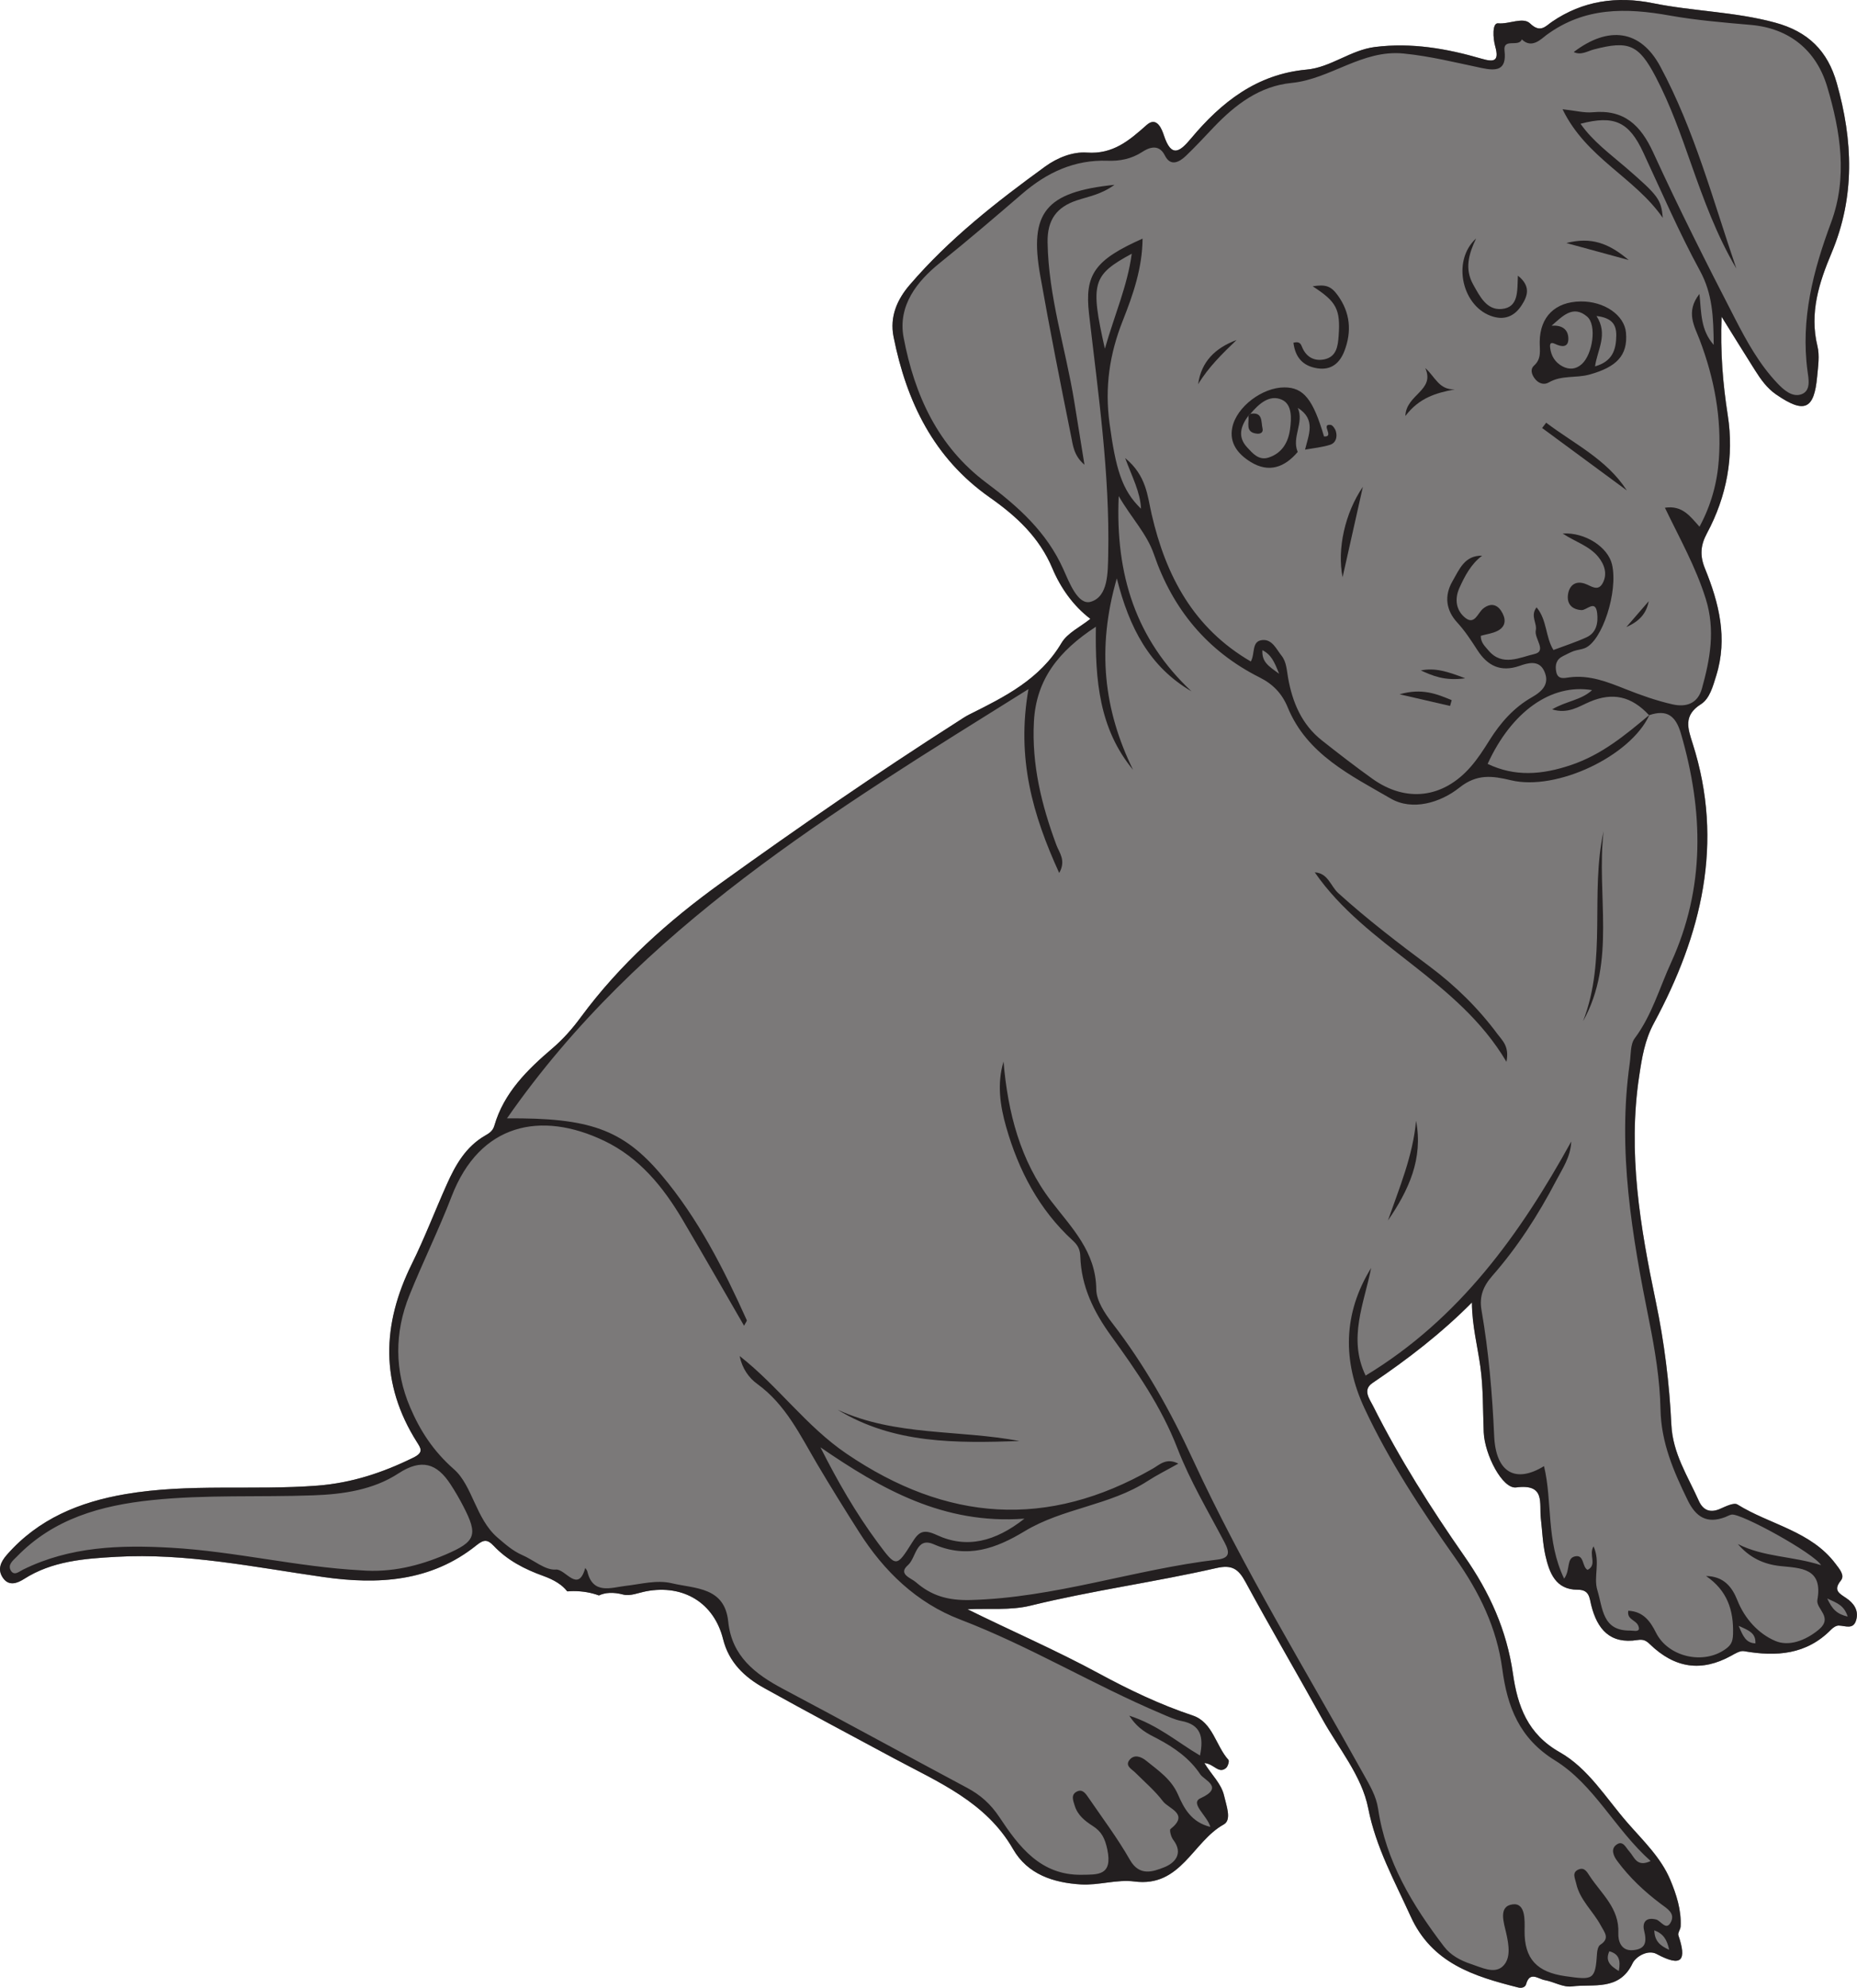 <?xml version="1.0" encoding="UTF-8"?>
<svg xmlns="http://www.w3.org/2000/svg" xmlns:xlink="http://www.w3.org/1999/xlink" width="210.606pt" height="225.407pt" viewBox="0 0 210.606 225.407" version="1.1">
<defs>
<clipPath id="clip1">
  <path d="M 0 0 L 210.605 0 L 210.605 225.406 L 0 225.406 Z M 0 0 "/>
</clipPath>
</defs>
<g id="surface1">
<g clip-path="url(#clip1)" clip-rule="nonzero">
<path style=" stroke:none;fill-rule:evenodd;fill:rgb(48.238%,47.296%,47.53%);fill-opacity:1;" d="M 181.242 86.543 C 181.32 86.5 181.398 86.465 181.477 86.422 C 181.398 86.465 181.32 86.5 181.242 86.543 M 171.379 88.477 C 173.977 89.102 177.367 88.41 180.371 86.988 C 177.367 88.41 173.973 89.102 171.379 88.477 M 190.117 81.906 C 190.16 81.977 190.195 82.066 190.234 82.145 C 190.195 82.066 190.16 81.977 190.117 81.906 M 187.059 81.094 C 187.062 81.082 187.07 81.07 187.078 81.059 C 187.074 81.07 187.066 81.082 187.062 81.094 C 188.523 80.605 189.449 80.867 190.078 81.852 C 189.449 80.867 188.523 80.605 187.059 81.094 C 187.059 81.094 187.062 81.094 187.062 81.094 C 187.059 81.094 187.059 81.094 187.059 81.094 M 187.031 81.094 C 187.031 81.098 187.031 81.098 187.031 81.098 L 187.035 81.098 C 187.035 81.098 187.039 81.098 187.039 81.102 L 187.031 81.098 C 186.676 81.398 186.316 81.695 185.957 81.992 C 186.316 81.695 186.676 81.395 187.031 81.094 M 180.332 79.57 C 181.816 78.945 183.148 78.848 184.395 79.277 C 183.148 78.848 181.816 78.945 180.332 79.57 M 209.387 181.215 C 208.621 180.695 207.867 180.355 208.781 179.227 C 209.262 178.629 208.609 177.902 208.18 177.332 C 205.383 173.602 200.734 172.898 197.051 170.605 C 196.645 170.352 195.703 170.832 195.066 171.105 C 193.926 171.605 193.137 171.227 192.676 170.195 C 191.43 167.398 189.719 164.844 189.559 161.551 C 189.336 156.867 188.758 152.199 187.793 147.586 C 186.027 139.152 184.59 130.711 185.91 122.012 C 186.23 119.887 186.543 117.941 187.582 116.016 C 192.973 106.016 195.578 95.578 191.973 84.316 C 191.43 82.609 190.891 81.125 192.914 79.852 C 193.902 79.227 194.266 77.84 194.645 76.629 C 195.969 72.379 194.961 68.371 193.371 64.469 C 192.77 62.996 192.863 61.832 193.594 60.473 C 195.844 56.285 196.684 51.746 195.953 47.086 C 195.391 43.488 195.102 39.914 195.254 35.914 C 196.617 38.102 197.812 40.035 199.027 41.953 C 199.691 43.004 200.402 44.02 201.457 44.742 C 204.645 46.926 205.75 46.457 206.094 42.688 C 206.199 41.543 206.387 40.324 206.125 39.242 C 205.203 35.469 206.316 32.031 207.727 28.684 C 210.41 22.309 210.152 15.918 208.316 9.422 C 207.289 5.766 205.062 3.582 201.336 2.566 C 196.773 1.328 192.051 1.293 187.453 0.359 C 183.402 -0.461 179.52 0.07 176.008 2.477 C 175.305 2.961 174.707 3.789 173.543 2.664 C 172.734 1.883 171.176 2.766 169.906 2.645 C 169.223 2.582 169.328 4.34 169.582 5.258 C 170.051 6.941 169.473 7.078 168.02 6.652 C 164.086 5.508 160.102 4.809 155.953 5.328 C 153.164 5.676 150.949 7.641 148.184 7.891 C 142.555 8.406 138.535 11.57 135.09 15.695 C 133.844 17.18 132.875 17.969 132.012 15.371 C 131.789 14.699 131.223 13.125 130.039 14.18 C 128.062 15.941 126.234 17.512 123.273 17.301 C 121.656 17.188 119.918 17.883 118.543 18.883 C 113.02 22.895 107.641 27.098 103.176 32.312 C 101.773 33.941 100.887 35.887 101.348 38.199 C 102.824 45.57 105.902 51.945 112.262 56.41 C 115.25 58.504 117.875 60.914 119.359 64.445 C 120.293 66.668 121.73 68.703 123.668 70.176 C 122.539 71.09 121.074 71.766 120.398 72.906 C 117.957 77.027 113.98 79.004 109.961 81.008 C 109.488 81.242 109.051 81.551 108.602 81.836 C 99.48 87.668 90.566 93.801 81.789 100.121 C 75.773 104.453 70.309 109.348 65.891 115.332 C 64.938 116.625 63.902 117.812 62.68 118.859 C 59.824 121.297 57.152 123.898 56.07 127.66 C 55.895 128.262 55.473 128.516 55.023 128.773 C 52.824 130.043 51.652 132.121 50.668 134.328 C 49.332 137.32 48.164 140.395 46.711 143.328 C 43.309 150.199 43.102 156.918 47.297 163.543 C 47.754 164.258 48.074 164.703 46.887 165.289 C 43.43 166.988 39.91 168.16 36.012 168.465 C 28.758 169.023 21.449 168.195 14.23 169.43 C 9.027 170.32 4.359 172.227 0.789 176.309 C 0.07 177.125 -0.309 177.996 0.348 178.938 C 1.016 179.895 1.965 179.539 2.719 179.059 C 5.922 177.012 9.562 176.746 13.176 176.539 C 21.113 176.086 28.871 177.715 36.672 178.832 C 42.887 179.719 48.891 179.371 54.059 175.219 C 54.852 174.582 55.285 174.531 55.996 175.289 C 57.543 176.934 59.508 177.945 61.617 178.703 C 62.887 179.156 63.781 179.734 64.328 180.441 C 64.348 180.445 64.367 180.453 64.387 180.457 C 64.605 180.441 64.824 180.426 65.055 180.426 C 66.125 180.426 67.082 180.605 67.93 180.918 C 68.637 180.59 69.523 180.516 70.695 180.82 C 71.48 181.023 72.434 180.605 73.301 180.441 C 77.531 179.648 80.992 181.77 82.012 185.871 C 82.668 188.504 84.441 190.18 86.656 191.41 C 91.535 194.125 96.465 196.746 101.387 199.387 C 106.438 202.102 111.82 204.316 114.898 209.68 C 116.559 212.566 119.508 213.5 122.598 213.688 C 124.605 213.809 126.691 213.094 128.656 213.355 C 133.934 214.051 135.281 208.824 138.793 206.887 C 139.723 206.379 139.086 204.75 138.832 203.629 C 138.52 202.258 137.438 201.297 136.594 199.922 C 137.695 200.008 138.199 201.188 139.047 200.488 C 139.262 200.312 139.445 199.695 139.328 199.562 C 137.879 197.953 137.555 195.293 135.273 194.531 C 131.555 193.297 128.051 191.613 124.629 189.762 C 119.75 187.113 114.66 184.926 109.734 182.484 C 112.121 182.371 114.598 182.633 116.879 182.07 C 123.852 180.359 130.973 179.406 137.961 177.812 C 139.734 177.406 140.461 177.914 141.258 179.387 C 144.09 184.605 147.094 189.73 149.969 194.926 C 151.816 198.258 154.453 201.363 155.176 205.047 C 156.055 209.508 158.164 213.273 159.977 217.281 C 162.41 222.648 167.18 224.109 172.195 225.375 C 172.566 225.469 172.984 225.367 173.086 225.004 C 173.504 223.488 174.469 224.406 175.188 224.539 C 176.23 224.723 177.289 225.379 178.266 225.254 C 180.723 224.938 183.652 225.809 185.164 222.621 C 185.508 221.902 186.875 221.031 187.891 221.578 C 190.812 223.148 191.301 222.246 190.355 219.453 C 190.266 219.184 190.59 218.801 190.609 218.461 C 190.707 216.586 190.121 214.805 189.43 213.152 C 188.375 210.645 186.379 208.75 184.598 206.715 C 182.148 203.914 180.156 200.543 176.902 198.703 C 173.254 196.637 172.121 193.469 171.59 189.781 C 170.883 184.863 168.969 180.598 166.086 176.469 C 162.293 171.031 158.719 165.395 155.734 159.438 C 155.328 158.633 154.504 157.609 155.664 156.828 C 159.664 154.129 163.473 151.191 166.941 147.695 C 166.957 150.309 167.574 152.637 167.898 154.988 C 168.242 157.469 168.176 159.941 168.281 162.422 C 168.387 164.957 170.406 168.875 171.961 168.672 C 175.32 168.23 174.555 170.453 174.758 172.176 C 174.922 173.586 174.965 175.023 175.277 176.398 C 175.723 178.355 176.438 180.277 178.934 180.27 C 180.27 180.262 180.262 181.18 180.465 182 C 181.152 184.754 182.605 186.465 185.727 185.973 C 186.27 185.887 186.625 185.965 187.094 186.422 C 189.973 189.219 193 189.602 196.352 187.754 C 196.805 187.504 197.359 187.16 197.801 187.234 C 201.469 187.875 204.883 187.641 207.68 184.785 C 207.902 184.559 208.258 184.32 208.547 184.332 C 209.305 184.352 210.211 184.836 210.523 183.688 C 210.828 182.594 210.242 181.793 209.387 181.215 "/>
<path style=" stroke:none;fill-rule:evenodd;fill:rgb(13.73%,12.16%,12.549%);fill-opacity:1;" d="M 207.23 181.262 C 208.363 181.789 209.137 182.031 209.551 183.316 C 208.324 183.031 207.797 182.488 207.23 181.262 M 99.574 174.969 C 97.062 171.582 94.973 167.941 93.047 164.121 C 99.93 168.836 106.988 172.898 116.184 172.211 C 112.875 174.816 109.629 175.641 106.25 174.07 C 104.703 173.352 104.203 173.711 103.473 174.875 C 101.66 177.766 101.633 177.742 99.574 174.969 M 206.246 184.816 C 204.703 186.082 202.836 186.719 201.336 186.074 C 199.434 185.266 197.871 183.566 197.039 181.465 C 196.422 179.918 195.477 178.754 193.484 178.715 C 195.879 180.344 196.633 182.582 196.547 185.32 C 196.52 186.176 196.309 186.562 195.695 187 C 193.184 188.816 189.191 187.895 187.816 185.152 C 187.168 183.859 186.379 182.734 184.668 182.652 C 184.457 183.816 185.855 183.652 185.879 184.723 C 185.785 185.07 185.254 184.898 184.875 184.902 C 181.715 184.938 181.789 182.395 181.16 180.32 C 180.691 178.773 181.539 177.168 180.727 175.348 C 180.141 176.316 181.184 177.441 180.051 178.02 C 179.414 177.688 179.688 176.289 178.664 176.48 C 177.598 176.68 178.141 177.977 177.391 179.016 C 175.312 174.676 176.086 170.27 175.109 166.254 C 171.91 168.223 169.645 167.027 169.457 162.836 C 169.242 158.043 168.84 153.281 168.02 148.562 C 167.754 147.039 168.207 145.867 169.223 144.703 C 172.102 141.426 174.453 137.77 176.473 133.906 C 177.199 132.52 178.125 131.211 178.199 129.445 C 172.379 139.984 165.504 149.562 154.879 155.988 C 152.848 151.777 154.711 147.797 155.504 143.781 C 152.293 148.973 152.27 154.383 154.742 159.68 C 157.555 165.715 161.246 171.289 165.07 176.711 C 167.797 180.578 169.754 184.598 170.379 189.27 C 170.949 193.535 172.301 197.117 176.34 199.617 C 180.82 202.387 183.145 207.422 187.203 211.035 C 185.605 211.789 185.355 210.562 184.789 209.953 C 184.391 209.527 184.078 208.676 183.367 209.152 C 182.609 209.656 183.004 210.484 183.422 211.039 C 184.797 212.898 186.48 214.484 188.32 215.867 C 189.066 216.43 189.988 216.934 189.516 217.922 C 188.984 219.023 188.379 217.816 187.832 217.668 C 186.625 217.355 186.246 218.051 186.461 218.914 C 186.77 220.172 186.684 221.004 185.223 221.141 C 183.824 221.273 183.5 220.051 183.539 219.211 C 183.668 216.379 181.613 214.758 180.285 212.727 C 179.992 212.277 179.699 211.734 179.07 211.977 C 178.227 212.305 178.625 212.961 178.754 213.559 C 179.168 215.465 180.68 216.715 181.551 218.348 C 181.977 219.141 182.621 219.805 181.48 220.539 C 181.254 220.691 181.145 221.152 181.125 221.477 C 180.93 224.551 180.684 224.539 177.531 224.094 C 174.344 223.641 172.863 222.164 172.906 218.918 C 172.922 217.809 173.043 215.754 171.551 215.949 C 169.895 216.16 170.551 218.016 170.832 219.254 C 171.129 220.586 171.379 222.137 170.387 223.012 C 169.438 223.844 168.031 223.109 166.844 222.719 C 165.637 222.32 164.523 221.727 163.762 220.723 C 160.191 216.043 157.172 211.07 156.293 205.109 C 156.074 203.641 155.34 202.449 154.66 201.223 C 148.082 189.371 140.961 177.805 135.277 165.488 C 132.73 159.98 129.828 154.797 126.129 150.012 C 125.285 148.91 124.348 147.496 124.332 146.219 C 124.285 141.941 121.586 139.285 119.23 136.219 C 115.703 131.625 114.297 126.133 113.812 120.379 C 113.055 122.906 113.426 125.391 114.109 127.789 C 115.516 132.723 117.844 137.172 121.676 140.684 C 122.277 141.234 122.5 141.734 122.52 142.48 C 122.629 145.887 124.043 148.758 126.008 151.477 C 128.91 155.488 131.715 159.531 133.535 164.238 C 134.965 167.938 137.031 171.395 138.887 174.922 C 139.492 176.07 139.465 176.691 138.031 176.859 C 128.641 177.965 119.613 181.195 110.039 181.438 C 107.469 181.5 105.613 180.934 103.855 179.402 C 103.324 178.938 101.801 178.508 102.973 177.48 C 103.914 176.656 103.879 174.23 105.902 175.117 C 109.715 176.789 112.988 175.582 116.203 173.637 C 120.555 171.004 125.855 170.727 130.145 167.949 C 131.215 167.254 132.367 166.688 133.637 165.969 C 132.262 165.266 131.508 166.102 130.719 166.551 C 118.781 173.398 107.363 172.555 96.012 164.848 C 91.422 161.73 88.293 157.227 83.883 153.766 C 84.176 155.207 84.945 156.258 85.891 156.941 C 89.113 159.281 90.746 162.742 92.676 166.016 C 94.211 168.609 95.801 171.168 97.418 173.711 C 100.246 178.172 103.957 181.762 108.902 183.652 C 116.785 186.668 124 191.062 131.746 194.34 C 132.477 194.648 133.215 195.004 133.984 195.152 C 136.184 195.57 136.531 196.941 136.094 199.07 C 133.52 197.559 131.355 195.621 128.074 194.551 C 129.094 196.133 130.23 196.617 131.273 197.164 C 133.184 198.168 134.934 199.406 136.125 201.203 C 136.57 201.875 138.883 202.668 136.156 203.914 C 134.91 204.48 136.898 205.852 137.27 207.168 C 135.105 206.629 134.281 205.059 133.598 203.496 C 132.84 201.754 131.375 200.781 130.008 199.672 C 129.418 199.191 128.641 198.902 128.105 199.562 C 127.555 200.238 128.352 200.605 128.77 201.023 C 129.836 202.086 131 203.078 131.898 204.266 C 132.539 205.113 134.93 205.684 132.75 207.406 C 132.605 207.516 132.805 208.297 133.047 208.613 C 134.266 210.203 133.219 211.285 132.008 211.754 C 130.758 212.242 129.23 212.805 128.145 210.902 C 126.75 208.449 125.039 206.18 123.441 203.844 C 123.152 203.426 122.797 202.855 122.18 203.133 C 121.406 203.48 121.703 204.168 121.883 204.75 C 122.215 205.84 123.031 206.48 123.953 207.074 C 124.902 207.684 125.312 208.422 125.586 209.738 C 126.207 212.734 124.473 212.562 122.676 212.594 C 118.012 212.664 115.562 209.406 113.344 206.059 C 112.359 204.574 111.203 203.547 109.688 202.738 C 102.73 199.02 95.812 195.23 88.844 191.535 C 85.656 189.844 82.992 187.82 82.59 183.887 C 82.188 179.941 78.84 180.164 76.207 179.539 C 74.477 179.125 72.699 179.637 70.934 179.836 C 69.348 180.016 67.242 180.867 66.613 178.207 C 66.582 178.062 66.457 177.938 66.375 177.801 C 65.562 180.723 64.137 177.895 63.047 177.984 C 61.832 178.086 60.527 176.898 59.23 176.34 C 58.145 175.867 57.301 175.105 56.422 174.355 C 53.953 172.227 53.582 168.449 51.488 166.613 C 49.117 164.531 47.641 162.219 46.516 159.59 C 44.742 155.445 44.727 151.113 46.426 146.898 C 47.945 143.121 49.762 139.461 51.223 135.66 C 54.406 127.395 61.34 125.93 68.516 129.363 C 72.508 131.273 75.195 134.566 77.395 138.285 C 79.734 142.242 82.016 146.242 84.387 150.336 C 84.562 149.98 84.734 149.789 84.691 149.699 C 82.066 143.867 79.172 138.16 75.031 133.254 C 70.625 128.027 66.793 126.742 57.496 126.82 C 72.566 105.16 94.383 92.051 116.641 78.141 C 115.254 86.016 117.129 92.418 120.125 98.992 C 120.934 97.582 120.125 96.676 119.816 95.844 C 118.129 91.316 117 86.727 117.258 81.832 C 117.516 77.035 120.062 73.836 124.285 71.07 C 124.195 77.113 124.652 82.645 128.5 87.293 C 125.168 80.496 124.371 73.508 126.66 65.586 C 128.074 71.207 130.379 75.621 135.125 78.391 C 128.852 72.516 126.477 65.215 126.875 56.254 C 128.344 58.789 130.059 60.5 130.875 62.875 C 133.008 69.098 136.938 73.848 142.867 76.824 C 144.363 77.574 145.398 78.641 146.043 80.215 C 148.227 85.547 153.207 87.934 157.727 90.555 C 160.156 91.965 163.336 91.047 165.512 89.316 C 167.512 87.723 169.258 87.977 171.367 88.48 C 176.562 89.723 184.934 85.723 187.051 81.094 C 187.043 81.098 187.035 81.098 187.027 81.102 L 187.023 81.098 C 184.312 83.367 181.641 85.59 178.145 86.762 C 174.891 87.855 171.824 88.109 168.715 86.621 C 171.41 80.73 175.895 77.484 180.559 78.258 C 179.305 79.414 177.637 79.488 176.031 80.441 C 177.832 81 179.059 80.105 180.32 79.57 C 182.898 78.484 185.02 78.938 187.023 81.098 C 187.039 81.082 187.055 81.07 187.066 81.059 C 187.062 81.07 187.055 81.082 187.051 81.094 C 189.039 80.43 190.043 81.141 190.641 83.195 C 193.199 91.996 193.402 100.668 189.52 109.156 C 188.199 112.035 187.348 115.125 185.402 117.734 C 184.883 118.422 184.973 119.586 184.836 120.535 C 183.426 130.449 185.09 140.121 187.035 149.793 C 187.695 153.086 188.254 156.453 188.32 159.801 C 188.395 163.605 189.805 166.836 191.402 170.117 C 192.336 172.043 193.594 172.812 195.648 172.039 C 195.898 171.945 196.133 171.793 196.391 171.75 C 197.453 171.578 205.754 176.141 206.531 177.488 C 203.309 176.449 200.035 176.586 197.094 175.09 C 198.395 176.605 199.973 177.387 201.949 177.59 C 204.188 177.824 206.77 177.793 206.113 181.418 C 205.922 182.465 207.977 183.387 206.246 184.816 M 197.188 184.367 C 198.379 184.898 199.137 185.195 199.086 186.355 C 198.008 186.301 197.688 185.562 197.188 184.367 M 187.617 218.895 C 188.656 219.277 189.059 219.961 189.305 221.102 C 188.223 220.621 187.652 220.074 187.617 218.895 M 183.594 223.508 C 182.609 222.91 182.027 222.355 182.516 221.27 C 183.621 221.566 183.816 222.301 183.594 223.508 M 50.539 176.281 C 47.477 177.59 44.328 178.34 40.977 178.074 C 33.734 177.688 26.652 175.922 19.398 175.508 C 13.602 175.18 7.938 175.359 2.602 177.996 C 2.168 178.211 1.602 178.738 1.227 178.094 C 0.84 177.434 1.473 176.957 1.898 176.527 C 6.086 172.199 11.457 170.711 17.211 170.109 C 23.309 169.469 29.43 169.789 35.535 169.566 C 38.93 169.445 42.336 168.945 45.191 167.078 C 47.812 165.371 49.547 165.945 51.09 168.309 C 51.621 169.117 52.105 169.957 52.547 170.812 C 54.25 174.09 53.941 174.82 50.539 176.281 M 125.305 39.539 C 123.625 32.066 123.887 31.195 128.355 28.77 C 127.863 32.398 126.457 35.551 125.305 39.539 M 145.066 76.402 C 143.84 75.512 143.094 75.059 143.172 73.727 C 144.18 74.25 144.512 75.016 145.066 76.402 M 120.59 64.535 C 118.695 60.309 115.453 57.422 111.863 54.742 C 106.363 50.629 103.711 44.785 102.48 38.266 C 101.797 34.637 104.043 31.863 106.59 29.816 C 109.773 27.258 112.867 24.609 115.957 21.949 C 118.738 19.562 121.848 18.094 125.633 18.227 C 126.984 18.277 128.309 18.035 129.562 17.219 C 130.117 16.859 131.383 16.16 132.109 17.629 C 132.75 18.918 133.742 18.395 134.504 17.668 C 135.594 16.629 136.613 15.512 137.652 14.426 C 140.094 11.871 142.84 9.766 146.473 9.406 C 150.895 8.969 154.48 5.598 159.191 6.07 C 162.211 6.367 165.117 7.102 168.055 7.715 C 169.711 8.059 170.895 7.996 170.629 5.742 C 170.457 4.27 172.254 5.398 172.594 4.465 C 173.723 5.578 174.793 4.41 175.379 3.977 C 179.703 0.785 184.414 0.875 189.363 1.762 C 192.41 2.305 195.512 2.555 198.602 2.828 C 202.891 3.211 205.98 5.664 207.223 9.828 C 208.746 14.93 209.562 20.125 207.664 25.238 C 205.633 30.703 204.207 36.172 204.992 42.062 C 205.113 42.953 205.406 44.289 204.332 44.699 C 203.273 45.102 202.277 44.203 201.562 43.445 C 199.531 41.305 198.102 38.715 196.77 36.125 C 193.562 29.906 190.41 23.652 187.496 17.293 C 186.066 14.184 184.191 12.391 180.621 12.73 C 179.68 12.82 178.711 12.551 177.211 12.387 C 179.902 17.945 185.387 20.098 188.582 24.707 C 188.391 22.609 188.086 22.195 184.41 19.012 C 182.605 17.453 180.66 16.043 179.25 14.035 C 183.098 13.023 184.754 13.82 186.367 17.293 C 188.457 21.785 190.426 26.355 192.793 30.699 C 194.242 33.352 194.324 36.023 194.355 39.109 C 192.863 37.402 192.961 35.508 192.738 33.332 C 191.125 35.379 192.195 37.031 192.766 38.543 C 194.426 42.922 195.266 47.395 194.941 52.074 C 194.754 54.762 194.059 57.285 192.746 59.727 C 191.695 58.578 190.836 57.277 188.82 57.574 C 190.492 61.051 192.332 64.305 193.457 67.918 C 194.555 71.449 193.949 74.727 193.02 78.074 C 192.535 79.836 191.172 80.211 189.684 79.871 C 187.883 79.465 186.113 78.84 184.391 78.156 C 182.316 77.332 180.281 76.508 177.973 76.812 C 177.398 76.887 176.676 77.094 176.496 76.18 C 176.34 75.414 176.5 74.77 177.266 74.398 C 177.668 74.203 178.055 73.984 178.469 73.832 C 178.883 73.684 179.344 73.66 179.75 73.492 C 181.723 72.68 183.531 67.074 182.824 64.016 C 182.367 62.031 179.75 60.336 177.227 60.5 C 178.629 61.434 180.23 61.891 181.254 63.137 C 181.961 64 182.328 65.07 181.773 66.113 C 181.219 67.152 180.43 66.41 179.711 66.176 C 178.57 65.805 177.945 66.5 177.824 67.449 C 177.703 68.418 178.199 69.105 179.352 69.184 C 179.953 69.223 180.945 67.926 181.137 69.527 C 181.262 70.598 181.074 71.742 179.934 72.266 C 178.734 72.82 177.465 73.223 176.18 73.707 C 175.258 72.234 175.473 70.312 174.266 68.871 C 173.52 69.832 174.344 70.664 174.176 71.477 C 173.98 72.406 175.477 73.832 174.02 74.164 C 172.379 74.535 170.379 75.625 168.809 73.758 C 168.418 73.289 167.926 72.863 167.938 72.098 C 168.578 71.914 169.285 71.832 169.871 71.523 C 170.895 70.977 170.766 70.055 170.238 69.258 C 169.711 68.465 168.957 68.395 168.188 69.027 C 167.582 69.531 167.234 70.918 166.164 70.047 C 165.129 69.207 164.941 67.926 165.523 66.648 C 166.141 65.289 166.828 63.973 168.09 63.012 C 166.098 62.973 165.512 64.562 164.73 65.906 C 163.754 67.59 164.023 69.234 165.254 70.574 C 166.156 71.559 166.852 72.633 167.566 73.738 C 168.688 75.473 170.168 76.262 172.336 75.508 C 173.242 75.191 174.531 74.781 175.133 76.098 C 175.797 77.543 174.914 78.395 173.723 79.074 C 171.672 80.246 170.164 81.965 168.918 83.953 C 168.262 85.004 167.582 86.059 166.766 86.984 C 163.648 90.535 159.445 91.031 155.633 88.301 C 153.688 86.91 151.793 85.441 149.914 83.957 C 147.633 82.156 146.578 79.648 146.086 76.875 C 145.926 75.996 145.91 75.066 145.344 74.355 C 144.754 73.621 144.293 72.488 143.188 72.578 C 141.902 72.688 142.371 74.09 141.859 75.012 C 135.363 71.23 132.227 65.312 130.613 58.328 C 130.129 56.23 130.031 53.938 127.605 51.941 C 128.445 54.195 129.312 55.789 129.406 57.688 C 127.219 55.594 126.531 53.129 125.832 47.988 C 125.281 43.906 125.832 40.152 127.34 36.352 C 128.5 33.43 129.555 30.391 129.582 27.059 C 124.109 29.492 123.004 31.152 123.508 35.586 C 124.547 44.652 125.875 53.703 125.684 62.871 C 125.641 64.957 125.68 67.637 123.723 68.234 C 122.258 68.688 121.262 66.031 120.59 64.535 M 209.375 181.215 C 208.613 180.695 207.855 180.359 208.773 179.227 C 209.254 178.629 208.602 177.906 208.172 177.332 C 205.375 173.602 200.723 172.898 197.043 170.605 C 196.637 170.352 195.695 170.832 195.059 171.109 C 193.914 171.605 193.125 171.227 192.664 170.195 C 191.418 167.398 189.707 164.844 189.547 161.551 C 189.324 156.867 188.746 152.199 187.781 147.586 C 186.02 139.156 184.582 130.711 185.902 122.012 C 186.219 119.887 186.531 117.941 187.574 116.016 C 192.965 106.016 195.566 95.574 191.965 84.316 C 191.418 82.609 190.879 81.125 192.906 79.852 C 193.891 79.227 194.258 77.84 194.633 76.629 C 195.961 72.383 194.949 68.371 193.359 64.469 C 192.758 62.996 192.855 61.832 193.586 60.473 C 195.836 56.285 196.672 51.746 195.945 47.082 C 195.383 43.488 195.09 39.914 195.246 35.91 C 196.609 38.102 197.801 40.035 199.016 41.953 C 199.68 43.008 200.391 44.02 201.445 44.742 C 204.633 46.93 205.742 46.457 206.086 42.691 C 206.188 41.543 206.379 40.324 206.113 39.242 C 205.191 35.469 206.309 32.031 207.719 28.684 C 210.402 22.309 210.141 15.918 208.309 9.426 C 207.277 5.766 205.055 3.582 201.328 2.57 C 196.762 1.324 192.043 1.289 187.445 0.359 C 183.395 -0.461 179.512 0.07 176 2.477 C 175.293 2.961 174.695 3.789 173.531 2.664 C 172.727 1.887 171.164 2.766 169.895 2.645 C 169.215 2.582 169.316 4.344 169.574 5.258 C 170.043 6.941 169.461 7.078 168.008 6.652 C 164.074 5.508 160.094 4.809 155.941 5.328 C 153.156 5.676 150.938 7.641 148.176 7.895 C 142.543 8.41 138.527 11.574 135.078 15.695 C 133.836 17.18 132.863 17.973 132.004 15.371 C 131.781 14.699 131.215 13.125 130.031 14.184 C 128.055 15.941 126.227 17.512 123.262 17.305 C 121.645 17.191 119.91 17.887 118.535 18.883 C 113.012 22.895 107.629 27.102 103.164 32.312 C 101.766 33.941 100.879 35.887 101.34 38.199 C 102.812 45.57 105.891 51.945 112.254 56.41 C 115.238 58.508 117.863 60.91 119.348 64.445 C 120.285 66.668 121.719 68.703 123.66 70.176 C 122.527 71.09 121.062 71.766 120.387 72.906 C 117.949 77.027 113.969 79.008 109.953 81.008 C 109.48 81.242 109.039 81.551 108.59 81.836 C 99.469 87.664 90.559 93.801 81.777 100.121 C 75.766 104.449 70.297 109.348 65.879 115.332 C 64.93 116.625 63.891 117.812 62.668 118.859 C 59.816 121.297 57.145 123.898 56.059 127.66 C 55.883 128.262 55.465 128.516 55.016 128.773 C 52.812 130.043 51.645 132.121 50.66 134.328 C 49.32 137.32 48.152 140.395 46.703 143.328 C 43.301 150.199 43.094 156.918 47.289 163.539 C 47.742 164.258 48.062 164.703 46.879 165.289 C 43.418 166.992 39.898 168.16 36.004 168.465 C 28.75 169.027 21.438 168.195 14.223 169.43 C 9.02 170.32 4.352 172.227 0.777 176.309 C 0.062 177.125 -0.32 177.996 0.34 178.938 C 1.004 179.895 1.957 179.539 2.711 179.059 C 5.914 177.012 9.555 176.742 13.168 176.539 C 21.102 176.086 28.859 177.715 36.66 178.828 C 42.879 179.719 48.883 179.371 54.047 175.219 C 54.84 174.582 55.273 174.531 55.984 175.285 C 57.531 176.934 59.5 177.945 61.605 178.703 C 62.875 179.16 63.773 179.734 64.316 180.441 C 64.336 180.445 64.355 180.453 64.379 180.457 C 64.594 180.441 64.812 180.426 65.043 180.426 C 66.117 180.426 67.07 180.609 67.922 180.918 C 68.629 180.59 69.516 180.516 70.688 180.82 C 71.469 181.027 72.422 180.609 73.293 180.445 C 77.52 179.648 80.984 181.77 82.004 185.871 C 82.66 188.5 84.43 190.18 86.648 191.41 C 91.527 194.125 96.457 196.746 101.375 199.387 C 106.426 202.102 111.809 204.32 114.891 209.68 C 116.551 212.57 119.496 213.5 122.59 213.688 C 124.598 213.809 126.68 213.094 128.648 213.355 C 133.922 214.051 135.273 208.824 138.785 206.887 C 139.715 206.375 139.078 204.75 138.824 203.629 C 138.512 202.258 137.426 201.297 136.586 199.922 C 137.688 200.008 138.191 201.188 139.039 200.492 C 139.254 200.316 139.434 199.699 139.316 199.566 C 137.867 197.953 137.543 195.293 135.266 194.535 C 131.543 193.293 128.039 191.613 124.617 189.762 C 119.738 187.113 114.652 184.926 109.723 182.484 C 112.109 182.367 114.59 182.633 116.871 182.074 C 123.844 180.363 130.961 179.406 137.949 177.812 C 139.727 177.406 140.449 177.914 141.25 179.387 C 144.082 184.609 147.082 189.73 149.961 194.926 C 151.805 198.258 154.441 201.367 155.168 205.043 C 156.043 209.508 158.156 213.277 159.969 217.281 C 162.398 222.652 167.168 224.109 172.184 225.375 C 172.555 225.469 172.977 225.367 173.074 225.004 C 173.492 223.492 174.457 224.41 175.176 224.535 C 176.223 224.723 177.281 225.379 178.258 225.254 C 180.711 224.938 183.645 225.809 185.156 222.621 C 185.496 221.902 186.867 221.035 187.883 221.578 C 190.805 223.148 191.289 222.246 190.344 219.453 C 190.254 219.184 190.582 218.801 190.598 218.457 C 190.695 216.586 190.113 214.805 189.418 213.152 C 188.363 210.645 186.367 208.75 184.59 206.715 C 182.141 203.914 180.145 200.543 176.895 198.699 C 173.242 196.637 172.109 193.469 171.582 189.785 C 170.875 184.867 168.957 180.598 166.074 176.469 C 162.285 171.035 158.711 165.395 155.723 159.441 C 155.32 158.633 154.496 157.613 155.652 156.828 C 159.652 154.125 163.461 151.195 166.93 147.699 C 166.945 150.309 167.566 152.637 167.891 154.988 C 168.23 157.469 168.168 159.941 168.27 162.422 C 168.379 164.957 170.395 168.871 171.949 168.668 C 175.312 168.23 174.543 170.453 174.746 172.176 C 174.91 173.586 174.957 175.023 175.27 176.402 C 175.715 178.359 176.43 180.277 178.922 180.27 C 180.262 180.262 180.254 181.18 180.457 182 C 181.141 184.75 182.594 186.465 185.715 185.973 C 186.262 185.887 186.617 185.965 187.082 186.418 C 189.961 189.219 192.988 189.602 196.344 187.754 C 196.793 187.504 197.348 187.16 197.789 187.238 C 201.461 187.875 204.875 187.641 207.672 184.785 C 207.891 184.559 208.25 184.324 208.535 184.332 C 209.293 184.352 210.199 184.836 210.516 183.691 C 210.816 182.594 210.23 181.793 209.375 181.215 "/>
</g>
<path style=" stroke:none;fill-rule:evenodd;fill:rgb(13.73%,12.16%,12.549%);fill-opacity:1;" d="M 170.848 120.402 C 165.332 111.066 154.949 107.359 149.109 98.922 C 150.625 99.008 150.898 100.48 151.773 101.273 C 155.062 104.254 158.578 106.938 162.133 109.59 C 165.059 111.777 167.652 114.32 169.832 117.258 C 170.379 117.992 171.203 118.656 170.848 120.402 "/>
<path style=" stroke:none;fill-rule:evenodd;fill:rgb(13.73%,12.16%,12.549%);fill-opacity:1;" d="M 94.992 159.855 C 101.539 162.879 108.77 162.102 115.625 163.41 C 108.496 163.641 101.383 163.766 94.992 159.855 "/>
<path style=" stroke:none;fill-rule:evenodd;fill:rgb(13.73%,12.16%,12.549%);fill-opacity:1;" d="M 179.531 115.816 C 182.273 108.809 180.309 101.332 181.867 94.254 C 181.027 101.461 183.344 108.992 179.531 115.816 "/>
<path style=" stroke:none;fill-rule:evenodd;fill:rgb(13.73%,12.16%,12.549%);fill-opacity:1;" d="M 160.598 127.09 C 161.426 131.41 159.746 135 157.41 138.398 C 158.707 134.688 160.246 131.043 160.598 127.09 "/>
<path style=" stroke:none;fill-rule:evenodd;fill:rgb(13.73%,12.16%,12.549%);fill-opacity:1;" d="M 181.062 35.832 C 182.418 37.93 181.152 39.66 180.898 41.547 C 182.879 40.984 183.285 39.656 183.305 38.062 C 183.32 36.855 182.871 36.051 181.062 35.832 M 175.969 36.934 C 177.078 36.852 177.848 37.289 177.871 38.379 C 177.895 39.465 177.074 39.34 176.367 39 C 175.812 38.734 175.758 39.023 175.805 39.441 C 175.918 40.375 176.383 41.113 177.207 41.547 C 177.965 41.941 178.727 41.898 179.406 41.277 C 180.625 40.16 181.121 36.863 180 35.902 C 178.383 34.52 177.18 35.891 175.969 36.934 M 179.258 34.184 C 181.926 34.145 184.23 35.73 184.406 37.723 C 184.633 40.324 183.32 41.633 180.25 42.477 C 178.727 42.898 177.094 42.523 175.652 43.367 C 175.09 43.695 174.453 43.48 174.027 42.887 C 173.684 42.406 173.535 41.852 173.984 41.449 C 174.859 40.668 174.609 39.711 174.621 38.754 C 174.652 35.906 176.383 34.223 179.258 34.184 "/>
<path style=" stroke:none;fill-rule:evenodd;fill:rgb(13.73%,12.16%,12.549%);fill-opacity:1;" d="M 126.398 20.957 C 124.879 22.062 123.457 22.277 122.133 22.719 C 119.82 23.484 118.766 24.945 118.809 27.48 C 118.906 33.66 120.852 39.5 121.832 45.52 C 122.203 47.777 122.562 50.039 122.992 52.703 C 121.77 51.66 121.684 50.484 121.48 49.484 C 120.254 43.414 119.051 37.336 117.973 31.238 C 116.707 24.102 118.57 21.766 126.398 20.957 "/>
<path style=" stroke:none;fill-rule:evenodd;fill:rgb(13.73%,12.16%,12.549%);fill-opacity:1;" d="M 196.922 30.449 C 194.699 26.699 193.223 22.645 191.789 18.578 C 190.613 15.234 189.438 11.895 187.793 8.75 C 185.859 5.055 184.734 4.57 180.777 5.602 C 180.027 5.797 179.316 6.305 178.477 5.902 C 182.438 2.891 186.059 3.375 188.297 7.543 C 192.188 14.781 194.277 22.723 196.922 30.449 "/>
<path style=" stroke:none;fill-rule:evenodd;fill:rgb(13.73%,12.16%,12.549%);fill-opacity:1;" d="M 141.574 47.145 C 140.73 48.309 140.316 49.52 141.438 50.727 C 142.082 51.418 142.762 52.254 143.895 51.879 C 145.414 51.375 146.109 50.145 146.305 48.672 C 146.473 47.445 146.559 45.852 145.371 45.324 C 143.961 44.699 142.754 45.809 141.812 46.93 C 141.734 47 141.656 47.074 141.574 47.145 M 147.176 51.25 C 145.691 53 143.906 53.656 141.844 52.387 C 140.449 51.531 139.379 50.273 139.758 48.469 C 140.25 46.102 143.203 43.918 145.68 43.93 C 147.84 43.938 148.918 45.281 150.16 49.492 C 151.402 49.582 149.734 48.059 150.895 48.176 C 151.129 48.195 151.422 48.617 151.504 48.906 C 151.695 49.562 151.504 50.23 150.836 50.441 C 149.926 50.727 148.957 50.816 148.008 50.988 C 148.414 49.309 149.273 47.559 147.184 46.25 C 147.93 47.938 146.465 49.578 147.176 51.25 "/>
<path style=" stroke:none;fill-rule:evenodd;fill:rgb(13.73%,12.16%,12.549%);fill-opacity:1;" d="M 146.691 38.863 C 147.371 38.688 147.52 38.98 147.656 39.32 C 148.113 40.469 149.027 40.984 150.176 40.754 C 151.578 40.469 151.734 39.262 151.82 38.07 C 152.031 35.078 151.582 34.211 148.871 32.465 C 150.324 32.238 150.941 32.406 151.734 33.512 C 153.129 35.453 153.324 37.582 152.473 39.801 C 151.938 41.188 150.969 42.004 149.418 41.766 C 147.75 41.516 146.895 40.512 146.691 38.863 "/>
<path style=" stroke:none;fill-rule:evenodd;fill:rgb(13.73%,12.16%,12.549%);fill-opacity:1;" d="M 167.41 27.039 C 166.582 28.762 166.07 30.48 167.082 32.273 C 167.816 33.578 168.59 35.184 170.293 35.039 C 172.254 34.875 172.066 32.996 172.148 31.258 C 173.676 32.48 173.23 33.605 172.555 34.641 C 171.824 35.762 170.777 36.312 169.379 35.918 C 165.859 34.938 164.574 29.602 167.41 27.039 "/>
<path style=" stroke:none;fill-rule:evenodd;fill:rgb(13.73%,12.16%,12.549%);fill-opacity:1;" d="M 184.5 55.613 C 181.297 53.254 178.098 50.895 174.895 48.535 C 175.047 48.336 175.199 48.137 175.355 47.934 C 178.523 50.34 182.207 52.062 184.5 55.613 "/>
<path style=" stroke:none;fill-rule:evenodd;fill:rgb(13.73%,12.16%,12.549%);fill-opacity:1;" d="M 154.566 55.203 C 153.766 58.766 153.047 61.973 152.266 65.453 C 151.625 62.273 152.535 58.164 154.566 55.203 "/>
<path style=" stroke:none;fill-rule:evenodd;fill:rgb(13.73%,12.16%,12.549%);fill-opacity:1;" d="M 164.984 44.152 C 162.859 44.566 160.965 45.094 159.387 47.172 C 159.461 44.723 162.793 44.285 161.641 41.738 C 162.727 42.668 163.184 44.234 164.984 44.152 "/>
<path style=" stroke:none;fill-rule:evenodd;fill:rgb(13.73%,12.16%,12.549%);fill-opacity:1;" d="M 140.242 38.555 C 138.652 40.078 137.055 41.629 135.883 43.57 C 136.238 40.988 137.844 39.449 140.242 38.555 "/>
<path style=" stroke:none;fill-rule:evenodd;fill:rgb(13.73%,12.16%,12.549%);fill-opacity:1;" d="M 177.641 27.559 C 180.449 26.852 182.418 27.547 184.711 29.488 C 182.094 28.773 180.09 28.227 177.641 27.559 "/>
<path style=" stroke:none;fill-rule:evenodd;fill:rgb(13.73%,12.16%,12.549%);fill-opacity:1;" d="M 164.453 80.051 C 162.742 79.656 161.027 79.262 158.73 78.73 C 161.277 78 162.961 78.695 164.641 79.398 C 164.574 79.613 164.516 79.832 164.453 80.051 "/>
<path style=" stroke:none;fill-rule:evenodd;fill:rgb(13.73%,12.16%,12.549%);fill-opacity:1;" d="M 161.137 76.023 C 162.754 75.707 164.113 76.125 166.172 76.914 C 163.824 77.246 162.441 76.613 161.137 76.023 "/>
<path style=" stroke:none;fill-rule:evenodd;fill:rgb(13.73%,12.16%,12.549%);fill-opacity:1;" d="M 186.984 68.176 C 186.719 69.586 185.918 70.453 184.445 71.109 C 185.43 69.969 186.207 69.074 186.984 68.176 "/>
<path style=" stroke:none;fill-rule:evenodd;fill:rgb(13.73%,12.16%,12.549%);fill-opacity:1;" d="M 141.816 46.93 C 143.254 46.672 143.004 47.84 143.188 48.598 C 143.293 49.043 142.945 49.219 142.555 49.176 C 141.145 49.031 141.719 47.91 141.574 47.145 C 141.656 47.074 141.734 47 141.816 46.93 "/>
</g>
</svg>
